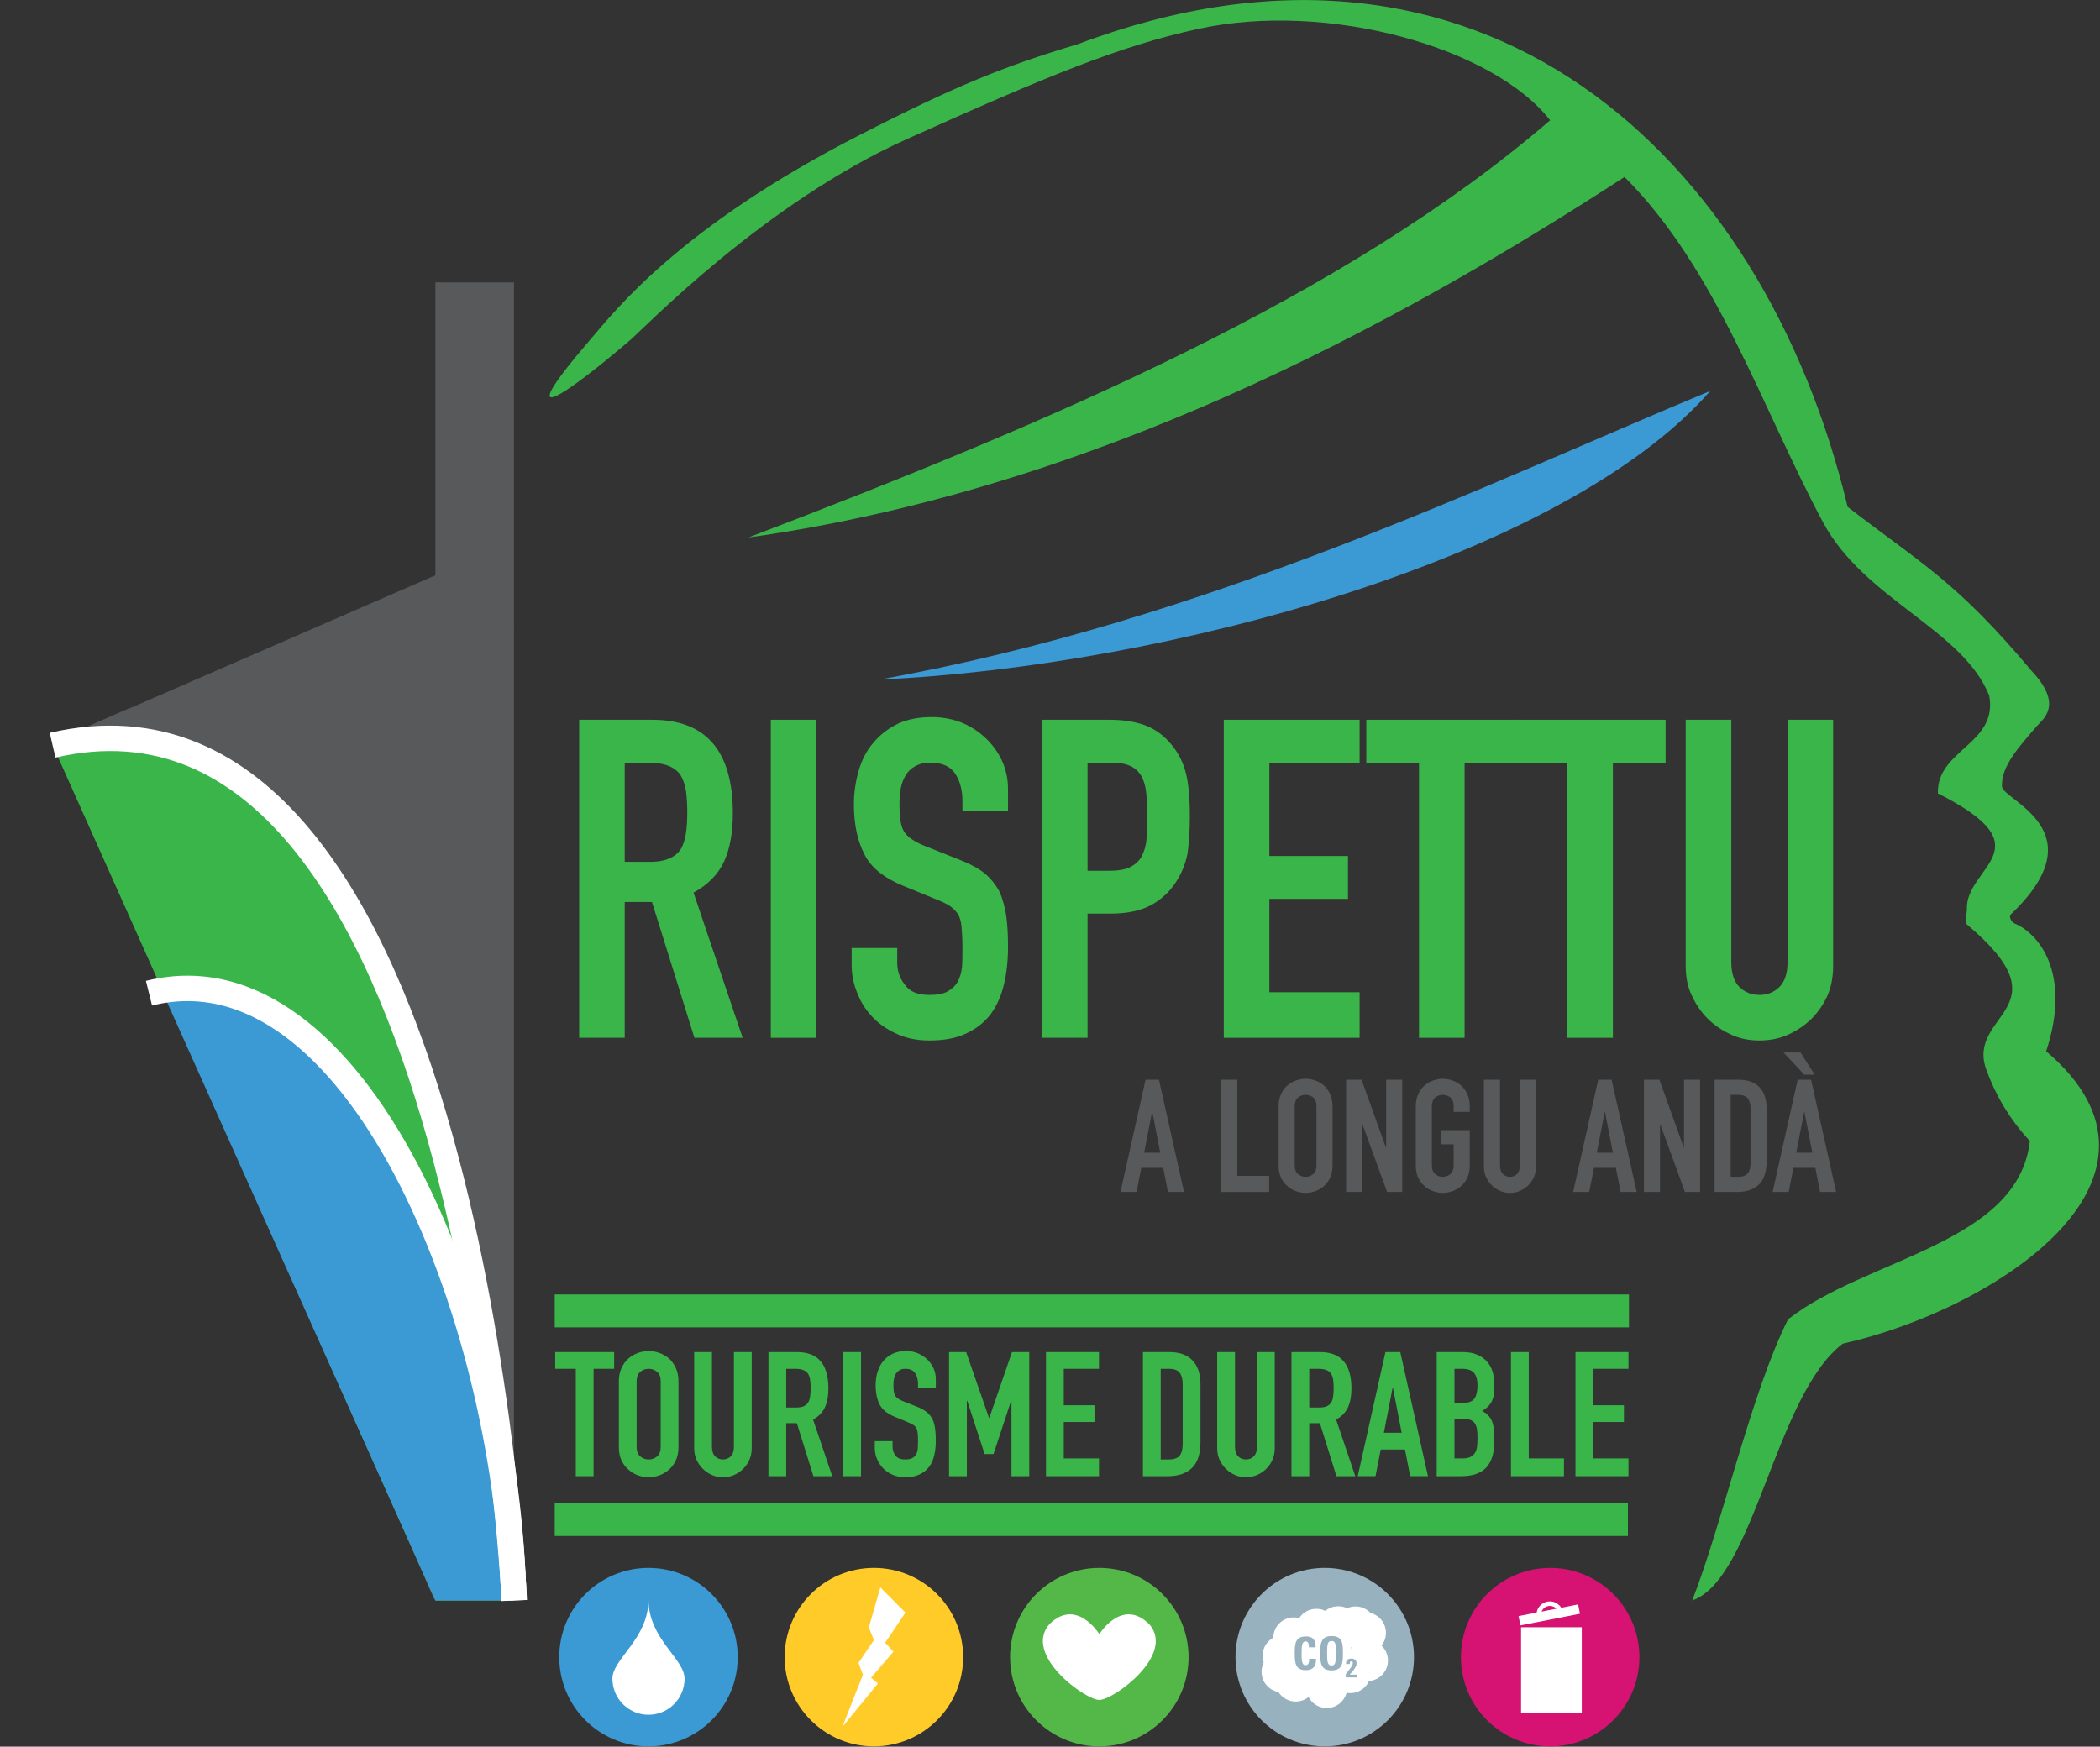 <?xml version="1.0" encoding="UTF-8" standalone="no"?>
<!DOCTYPE svg PUBLIC "-//W3C//DTD SVG 1.1//EN" "http://www.w3.org/Graphics/SVG/1.1/DTD/svg11.dtd">
<svg width="100%" height="100%" viewBox="0 0 1332 1108" version="1.1" xmlns="http://www.w3.org/2000/svg" xmlns:xlink="http://www.w3.org/1999/xlink" xml:space="preserve" xmlns:serif="http://www.serif.com/" style="fill-rule:evenodd;clip-rule:evenodd;">
    <rect x="0" y="0" width="1332" height="1108" fill="#333333" stroke="none"/>
    <g transform="matrix(1,0,0,1,-1026.46,-536.924)">
        <g transform="matrix(4.167,0,0,4.167,0,0)">
            <g id="Calque-4" serif:id="Calque 4">
                <g transform="matrix(1,0,0,1,482.281,337.816)">
                    <path d="M0,-190.65C-31.368,-163.643 -75.786,-144.819 -122.025,-127.139C-69.83,-134.491 -24.056,-159.055 11.33,-182.021C25.381,-168.028 32.257,-146.78 41.543,-129.455C47.858,-117.675 62.793,-113.186 66.843,-103.066C68.191,-95.626 58.834,-94.897 59.029,-88.179C75.777,-79.746 63.16,-77.088 63.437,-70.482C63.468,-69.717 62.925,-68.671 63.518,-68.169C78.742,-55.304 63.265,-54.741 66.397,-46.127C67.768,-42.357 69.846,-38.693 73.027,-35.26C71.269,-19.618 48.072,-17.422 36.216,-8.114C30.608,3.083 26.248,22.858 21.634,34.678C31.064,31.439 34.279,3.37 44.55,-4.41C67.676,-9.604 98.341,-29.543 75.508,-48.924C79.515,-61.092 74.112,-67.009 70.703,-68.378C70.282,-68.547 69.746,-69.398 70.147,-69.779C83.556,-82.573 68.838,-87.138 68.774,-89.261C68.678,-92.417 71.465,-95.362 74.089,-98.429C74.964,-99.451 78.228,-101.609 73.278,-106.844C61.763,-120.569 56.562,-123.08 45.289,-131.804C32.341,-185.692 -10.65,-225.328 -71.882,-202.241C-82.97,-198.93 -90.376,-195.962 -105.318,-188.301C-132.411,-174.41 -142.277,-161.716 -145.963,-157.431C-159.126,-142.13 -149.05,-149.468 -140.046,-157.174C-137.806,-159.091 -119.586,-178.052 -97.901,-187.797C-76.313,-197.498 -65.509,-201.936 -53.698,-204.537C-33.731,-208.937 -8.464,-201.612 0,-190.65" style="fill:rgb(57,181,74);"/>
                </g>
                <g transform="matrix(1,0,0,1,506.685,232.305)">
                    <path d="M0,-43.957C-33.573,-30.001 -76.774,-8.897 -126.505,0C-82.827,-1.982 -22.25,-18.513 0,-43.957" style="fill:rgb(59,153,212);"/>
                </g>
                <g transform="matrix(-1,0,0,1,651.342,-65.117)">
                    <rect x="326.777" y="236.959" width="11.961" height="200.652" style="fill:rgb(88,89,91);"/>
                </g>
                <g transform="matrix(-0.916,0.401,0.401,0.916,232.696,260.434)">
                    <rect x="-40.134" y="-8.408" width="11.973" height="142.821" style="fill:rgb(88,89,91);"/>
                </g>
                <g transform="matrix(0.399,0.917,0.917,-0.399,319.83,252.27)">
                    <rect x="-35.742" y="-54.549" width="11.962" height="70.131" style="fill:rgb(88,89,91);"/>
                </g>
                <g transform="matrix(1,0,0,1,264.765,338.738)">
                    <path d="M0,-93.336L53.819,-117.278L53.819,23.942L0,-93.336Z" style="fill:rgb(88,89,91);"/>
                </g>
                <g transform="matrix(-0.492,-0.87,-0.87,0.492,329.177,273.227)">
                    <path d="M-84.125,52.897C-45.046,32.115 15.451,21.847 24.066,52.897" style="fill:none;fill-rule:nonzero;stroke:white;stroke-width:3.87px;"/>
                </g>
                <g transform="matrix(1,0,0,1,312.603,227.582)">
                    <path d="M0,144.912L11.961,144.912C11.961,144.912 5.197,0 -58.267,14.682L0,144.912Z" style="fill:rgb(57,181,74);"/>
                </g>
                <g transform="matrix(1,0,0,1,312.603,227.582)">
                    <path d="M0,144.912L11.961,144.912C11.961,144.912 5.311,50.025 -41.499,52.361L0,144.912Z" style="fill:rgb(59,153,212);"/>
                </g>
                <g transform="matrix(-0.475,-0.88,-0.88,0.475,336.557,234.739)">
                    <path d="M-115.556,75.94C-115.556,75.94 15.203,13.111 32.404,75.94" style="fill:none;fill-rule:nonzero;stroke:white;stroke-width:3.87px;"/>
                </g>
                <g transform="matrix(-0.515,-0.857,-0.857,0.515,325.421,272.75)">
                    <path d="M-85.047,52.121C-46.528,30.318 13.375,21.31 22.804,52.121" style="fill:none;fill-rule:nonzero;stroke:white;stroke-width:3.87px;"/>
                </g>
                <g transform="matrix(1,0,0,1,333.976,334.683)">
                    <path d="M0,18.895L0,2.547L-3.132,2.547L-3.132,0L5.838,0L5.838,2.547L2.707,2.547L2.707,18.895L0,18.895Z" style="fill:rgb(57,181,74);fill-rule:nonzero;"/>
                </g>
                <g transform="matrix(1,0,0,1,343.238,339.142)">
                    <path d="M0,9.978C0,10.632 0.181,11.115 0.544,11.424C0.906,11.734 1.335,11.888 1.831,11.888C2.326,11.888 2.755,11.734 3.118,11.424C3.48,11.115 3.662,10.632 3.662,9.978L3.662,-0.001C3.662,-0.655 3.48,-1.137 3.118,-1.447C2.755,-1.756 2.326,-1.912 1.831,-1.912C1.335,-1.912 0.906,-1.756 0.544,-1.447C0.181,-1.137 0,-0.655 0,-0.001L0,9.978ZM-2.707,-0.001C-2.707,-0.761 -2.574,-1.434 -2.309,-2.017C-2.043,-2.601 -1.69,-3.087 -1.248,-3.477C-0.823,-3.848 -0.341,-4.131 0.199,-4.326C0.738,-4.521 1.283,-4.618 1.831,-4.618C2.379,-4.618 2.923,-4.521 3.463,-4.326C4.002,-4.131 4.494,-3.848 4.936,-3.477C5.361,-3.087 5.706,-2.601 5.971,-2.017C6.236,-1.434 6.369,-0.761 6.369,-0.001L6.369,9.978C6.369,10.774 6.236,11.456 5.971,12.021C5.706,12.588 5.361,13.056 4.936,13.428C4.494,13.817 4.002,14.109 3.463,14.303C2.923,14.498 2.379,14.596 1.831,14.596C1.283,14.596 0.738,14.498 0.199,14.303C-0.341,14.109 -0.823,13.817 -1.248,13.428C-1.69,13.056 -2.043,12.588 -2.309,12.021C-2.574,11.456 -2.707,10.774 -2.707,9.978L-2.707,-0.001Z" style="fill:rgb(57,181,74);fill-rule:nonzero;"/>
                </g>
                <g transform="matrix(1,0,0,1,360.752,353.738)">
                    <path d="M0,-19.056L0,-4.407C0,-3.787 -0.11,-3.216 -0.332,-2.695C-0.553,-2.173 -0.867,-1.708 -1.274,-1.302C-1.681,-0.894 -2.149,-0.576 -2.68,-0.346C-3.211,-0.117 -3.777,0 -4.378,0C-4.98,0 -5.542,-0.117 -6.064,-0.346C-6.586,-0.576 -7.05,-0.894 -7.457,-1.302C-7.864,-1.708 -8.183,-2.173 -8.413,-2.695C-8.643,-3.216 -8.757,-3.787 -8.757,-4.407L-8.757,-19.056L-6.05,-19.056L-6.05,-4.672C-6.05,-3.999 -5.891,-3.504 -5.573,-3.186C-5.254,-2.868 -4.856,-2.708 -4.378,-2.708C-3.901,-2.708 -3.503,-2.868 -3.185,-3.186C-2.866,-3.504 -2.707,-3.999 -2.707,-4.672L-2.707,-19.056L0,-19.056Z" style="fill:rgb(57,181,74);fill-rule:nonzero;"/>
                </g>
                <g transform="matrix(1,0,0,1,366.007,351.03)">
                    <path d="M0,-13.8L0,-7.908L1.54,-7.908C2.017,-7.908 2.397,-7.975 2.681,-8.108C2.963,-8.239 3.185,-8.43 3.344,-8.678C3.485,-8.926 3.583,-9.231 3.636,-9.594C3.689,-9.955 3.715,-10.376 3.715,-10.854C3.715,-11.331 3.689,-11.751 3.636,-12.114C3.583,-12.477 3.477,-12.791 3.317,-13.057C2.981,-13.552 2.344,-13.8 1.407,-13.8L0,-13.8ZM-2.707,2.548L-2.707,-16.348L1.646,-16.348C4.83,-16.348 6.422,-14.498 6.422,-10.801C6.422,-9.686 6.25,-8.739 5.905,-7.961C5.56,-7.183 4.954,-6.555 4.087,-6.077L7.006,2.548L4.14,2.548L1.619,-5.52L0,-5.52L0,2.548L-2.707,2.548Z" style="fill:rgb(57,181,74);fill-rule:nonzero;"/>
                </g>
                <g transform="matrix(1,0,0,1,-14.173,78.806)">
                    <rect x="388.858" y="255.876" width="2.707" height="18.895" style="fill:rgb(57,181,74);"/>
                </g>
                <g transform="matrix(1,0,0,1,388.777,348.137)">
                    <path d="M0,-8.014L-2.707,-8.014L-2.707,-8.625C-2.707,-9.243 -2.853,-9.78 -3.145,-10.231C-3.437,-10.682 -3.928,-10.908 -4.618,-10.908C-4.989,-10.908 -5.29,-10.836 -5.52,-10.695C-5.75,-10.553 -5.936,-10.376 -6.077,-10.164C-6.219,-9.934 -6.316,-9.673 -6.369,-9.381C-6.422,-9.089 -6.449,-8.785 -6.449,-8.466C-6.449,-8.094 -6.436,-7.785 -6.409,-7.536C-6.382,-7.289 -6.316,-7.068 -6.21,-6.873C-6.104,-6.678 -5.949,-6.51 -5.746,-6.369C-5.542,-6.227 -5.264,-6.086 -4.91,-5.945L-2.839,-5.122C-2.238,-4.892 -1.751,-4.621 -1.38,-4.313C-1.009,-4.002 -0.716,-3.645 -0.504,-3.238C-0.31,-2.813 -0.177,-2.33 -0.106,-1.791C-0.036,-1.251 0,-0.637 0,0.053C0,0.849 -0.08,1.589 -0.239,2.269C-0.398,2.951 -0.655,3.529 -1.009,4.007C-1.38,4.503 -1.867,4.892 -2.468,5.175C-3.07,5.458 -3.804,5.6 -4.671,5.6C-5.326,5.6 -5.936,5.484 -6.502,5.255C-7.068,5.025 -7.555,4.707 -7.961,4.299C-8.369,3.892 -8.691,3.419 -8.93,2.88C-9.169,2.34 -9.289,1.752 -9.289,1.115L-9.289,0.106L-6.582,0.106L-6.582,0.956C-6.582,1.451 -6.436,1.897 -6.144,2.296C-5.852,2.694 -5.361,2.892 -4.671,2.892C-4.211,2.892 -3.853,2.826 -3.596,2.694C-3.34,2.561 -3.141,2.371 -2.999,2.123C-2.857,1.876 -2.773,1.579 -2.747,1.234C-2.72,0.888 -2.707,0.504 -2.707,0.08C-2.707,-0.415 -2.725,-0.823 -2.76,-1.141C-2.795,-1.459 -2.866,-1.715 -2.972,-1.91C-3.096,-2.105 -3.26,-2.265 -3.463,-2.388C-3.667,-2.512 -3.937,-2.645 -4.272,-2.786L-6.21,-3.582C-7.377,-4.061 -8.161,-4.693 -8.559,-5.481C-8.957,-6.267 -9.156,-7.253 -9.156,-8.439C-9.156,-9.147 -9.059,-9.819 -8.864,-10.456C-8.669,-11.093 -8.377,-11.641 -7.988,-12.101C-7.617,-12.561 -7.144,-12.928 -6.568,-13.202C-5.994,-13.477 -5.308,-13.614 -4.511,-13.614C-3.839,-13.614 -3.225,-13.491 -2.667,-13.243C-2.11,-12.994 -1.628,-12.667 -1.221,-12.261C-0.407,-11.411 0,-10.438 0,-9.342L0,-8.014Z" style="fill:rgb(57,181,74);fill-rule:nonzero;"/>
                </g>
                <g transform="matrix(1,0,0,1,390.793,334.683)">
                    <path d="M0,18.895L0,0L2.601,0L6.077,10.005L6.13,10.005L9.58,0L12.208,0L12.208,18.895L9.5,18.895L9.5,7.405L9.448,7.405L6.767,15.525L5.414,15.525L2.76,7.405L2.707,7.405L2.707,18.895L0,18.895Z" style="fill:rgb(57,181,74);fill-rule:nonzero;"/>
                </g>
                <g transform="matrix(1,0,0,1,405.549,334.683)">
                    <path d="M0,18.895L0,0L8.067,0L8.067,2.547L2.707,2.547L2.707,8.094L7.378,8.094L7.378,10.642L2.707,10.642L2.707,16.188L8.067,16.188L8.067,18.895L0,18.895Z" style="fill:rgb(57,181,74);fill-rule:nonzero;"/>
                </g>
                <g transform="matrix(1,0,0,1,423.011,351.03)">
                    <path d="M0,-13.8L0,0L1.247,0C2.008,0 2.548,-0.19 2.866,-0.571C3.185,-0.95 3.344,-1.547 3.344,-2.362L3.344,-11.464C3.344,-12.207 3.193,-12.782 2.893,-13.19C2.592,-13.596 2.043,-13.8 1.247,-13.8L0,-13.8ZM-2.707,2.548L-2.707,-16.348L1.3,-16.348C2.856,-16.348 4.038,-15.923 4.843,-15.073C5.647,-14.224 6.051,-13.021 6.051,-11.464L6.051,-2.627C6.051,-0.858 5.621,0.447 4.764,1.288C3.905,2.128 2.671,2.548 1.062,2.548L-2.707,2.548Z" style="fill:rgb(57,181,74);fill-rule:nonzero;"/>
                </g>
                <g transform="matrix(1,0,0,1,440.366,353.738)">
                    <path d="M0,-19.056L0,-4.407C0,-3.787 -0.11,-3.216 -0.331,-2.695C-0.553,-2.173 -0.867,-1.708 -1.273,-1.302C-1.681,-0.894 -2.149,-0.576 -2.681,-0.346C-3.211,-0.117 -3.777,0 -4.379,0C-4.98,0 -5.542,-0.117 -6.063,-0.346C-6.586,-0.576 -7.05,-0.894 -7.457,-1.302C-7.864,-1.708 -8.183,-2.173 -8.413,-2.695C-8.643,-3.216 -8.758,-3.787 -8.758,-4.407L-8.758,-19.056L-6.051,-19.056L-6.051,-4.672C-6.051,-3.999 -5.892,-3.504 -5.572,-3.186C-5.254,-2.868 -4.856,-2.708 -4.379,-2.708C-3.901,-2.708 -3.503,-2.868 -3.185,-3.186C-2.866,-3.504 -2.707,-3.999 -2.707,-4.672L-2.707,-19.056L0,-19.056Z" style="fill:rgb(57,181,74);fill-rule:nonzero;"/>
                </g>
                <g transform="matrix(1,0,0,1,445.621,351.03)">
                    <path d="M0,-13.8L0,-7.908L1.539,-7.908C2.018,-7.908 2.397,-7.975 2.681,-8.108C2.964,-8.239 3.185,-8.43 3.344,-8.678C3.485,-8.926 3.583,-9.231 3.636,-9.594C3.688,-9.955 3.715,-10.376 3.715,-10.854C3.715,-11.331 3.688,-11.751 3.636,-12.114C3.583,-12.477 3.477,-12.791 3.317,-13.057C2.981,-13.552 2.344,-13.8 1.406,-13.8L0,-13.8ZM-2.707,2.548L-2.707,-16.348L1.646,-16.348C4.83,-16.348 6.422,-14.498 6.422,-10.801C6.422,-9.686 6.25,-8.739 5.905,-7.961C5.56,-7.183 4.954,-6.555 4.087,-6.077L7.007,2.548L4.14,2.548L1.619,-5.52L0,-5.52L0,2.548L-2.707,2.548Z" style="fill:rgb(57,181,74);fill-rule:nonzero;"/>
                </g>
                <g transform="matrix(1,0,0,1,459.687,341.289)">
                    <path d="M0,5.681L-1.327,-1.166L-1.381,-1.166L-2.707,5.681L0,5.681ZM-6.688,12.288L-2.469,-6.607L-0.213,-6.607L4.007,12.288L1.3,12.288L0.504,8.228L-3.186,8.228L-3.981,12.288L-6.688,12.288Z" style="fill:rgb(57,181,74);fill-rule:nonzero;"/>
                </g>
                <g transform="matrix(1,0,0,1,467.727,343.44)">
                    <path d="M0,1.38L0,7.431L1.167,7.431C1.716,7.431 2.145,7.352 2.454,7.192C2.764,7.033 2.999,6.813 3.157,6.529C3.317,6.246 3.414,5.909 3.449,5.521C3.485,5.131 3.503,4.706 3.503,4.247C3.503,3.769 3.477,3.354 3.423,2.999C3.37,2.646 3.265,2.345 3.104,2.097C2.928,1.85 2.688,1.668 2.388,1.553C2.087,1.438 1.689,1.38 1.193,1.38L0,1.38ZM0,-6.21L0,-1.008L1.221,-1.008C2.123,-1.008 2.729,-1.234 3.038,-1.684C3.348,-2.136 3.503,-2.795 3.503,-3.662C3.503,-4.511 3.33,-5.148 2.985,-5.572C2.641,-5.997 2.017,-6.21 1.114,-6.21L0,-6.21ZM-2.707,10.138L-2.707,-8.758L1.247,-8.758C2.113,-8.758 2.853,-8.624 3.463,-8.359C4.073,-8.094 4.573,-7.74 4.962,-7.298C5.352,-6.855 5.63,-6.347 5.798,-5.771C5.967,-5.196 6.051,-4.599 6.051,-3.98L6.051,-3.29C6.051,-2.777 6.011,-2.344 5.932,-1.99C5.852,-1.636 5.731,-1.326 5.573,-1.061C5.271,-0.565 4.812,-0.141 4.192,0.213C4.83,0.514 5.299,0.956 5.6,1.539C5.899,2.123 6.051,2.919 6.051,3.928L6.051,4.989C6.051,6.652 5.648,7.927 4.843,8.812C4.037,9.696 2.751,10.138 0.981,10.138L-2.707,10.138Z" style="fill:rgb(57,181,74);fill-rule:nonzero;"/>
                </g>
                <g transform="matrix(1,0,0,1,476.325,334.683)">
                    <path d="M0,18.895L0,0L2.707,0L2.707,16.188L8.067,16.188L8.067,18.895L0,18.895Z" style="fill:rgb(57,181,74);fill-rule:nonzero;"/>
                </g>
                <g transform="matrix(1,0,0,1,486.144,334.683)">
                    <path d="M0,18.895L0,0L8.067,0L8.067,2.547L2.707,2.547L2.707,8.094L7.378,8.094L7.378,10.642L2.707,10.642L2.707,16.188L8.067,16.188L8.067,18.895L0,18.895Z" style="fill:rgb(57,181,74);fill-rule:nonzero;"/>
                </g>
                <g transform="matrix(1,0,0,1,-44.904,-7.2)">
                    <g transform="matrix(68,0,0,68,376.128,294.039)">
                        <path d="M0.15,-0.616L0.15,-0.394L0.208,-0.394C0.226,-0.394 0.24,-0.397 0.251,-0.402C0.262,-0.407 0.27,-0.414 0.276,-0.423C0.281,-0.432 0.285,-0.444 0.287,-0.458C0.289,-0.471 0.29,-0.487 0.29,-0.505C0.29,-0.523 0.289,-0.539 0.287,-0.553C0.285,-0.566 0.281,-0.578 0.275,-0.588C0.262,-0.607 0.238,-0.616 0.203,-0.616L0.15,-0.616ZM0.048,-0L0.048,-0.712L0.212,-0.712C0.332,-0.712 0.392,-0.642 0.392,-0.503C0.392,-0.461 0.386,-0.425 0.373,-0.396C0.36,-0.367 0.337,-0.343 0.304,-0.325L0.414,-0L0.306,-0L0.211,-0.304L0.15,-0.304L0.15,-0L0.048,-0Z" style="fill:rgb(57,181,74);fill-rule:nonzero;"/>
                    </g>
                    <g transform="matrix(68,0,0,68,405.096,294.039)">
                        <rect x="0.051" y="-0.712" width="0.102" height="0.712" style="fill:rgb(57,181,74);fill-rule:nonzero;"/>
                    </g>
                    <g transform="matrix(68,0,0,68,418.968,294.039)">
                        <path d="M0.378,-0.507L0.276,-0.507L0.276,-0.53C0.276,-0.553 0.271,-0.574 0.26,-0.591C0.249,-0.608 0.23,-0.616 0.204,-0.616C0.19,-0.616 0.179,-0.613 0.17,-0.608C0.161,-0.603 0.154,-0.596 0.149,-0.588C0.144,-0.579 0.14,-0.57 0.138,-0.559C0.136,-0.548 0.135,-0.536 0.135,-0.524C0.135,-0.51 0.136,-0.498 0.137,-0.489C0.138,-0.48 0.14,-0.471 0.144,-0.464C0.148,-0.457 0.154,-0.45 0.162,-0.445C0.169,-0.44 0.18,-0.434 0.193,-0.429L0.271,-0.398C0.294,-0.389 0.312,-0.379 0.326,-0.368C0.34,-0.356 0.351,-0.342 0.359,-0.327C0.366,-0.311 0.371,-0.293 0.374,-0.273C0.377,-0.252 0.378,-0.229 0.378,-0.203C0.378,-0.173 0.375,-0.145 0.369,-0.12C0.363,-0.094 0.353,-0.072 0.34,-0.054C0.326,-0.035 0.308,-0.021 0.285,-0.01C0.262,0.001 0.235,0.006 0.202,0.006C0.177,0.006 0.154,0.002 0.133,-0.007C0.112,-0.016 0.093,-0.028 0.078,-0.043C0.063,-0.058 0.05,-0.076 0.042,-0.097C0.033,-0.117 0.028,-0.139 0.028,-0.163L0.028,-0.201L0.13,-0.201L0.13,-0.169C0.13,-0.15 0.135,-0.134 0.147,-0.119C0.158,-0.103 0.176,-0.096 0.202,-0.096C0.219,-0.096 0.233,-0.098 0.243,-0.104C0.252,-0.109 0.26,-0.116 0.265,-0.125C0.27,-0.134 0.274,-0.146 0.275,-0.159C0.276,-0.171 0.276,-0.186 0.276,-0.202C0.276,-0.221 0.275,-0.236 0.274,-0.248C0.273,-0.26 0.27,-0.27 0.266,-0.277C0.261,-0.284 0.255,-0.29 0.248,-0.295C0.24,-0.3 0.23,-0.305 0.217,-0.31L0.144,-0.34C0.1,-0.358 0.07,-0.382 0.056,-0.412C0.041,-0.441 0.033,-0.478 0.033,-0.523C0.033,-0.55 0.037,-0.575 0.044,-0.599C0.051,-0.623 0.062,-0.644 0.077,-0.661C0.091,-0.678 0.109,-0.692 0.131,-0.703C0.152,-0.713 0.178,-0.718 0.208,-0.718C0.233,-0.718 0.257,-0.713 0.278,-0.704C0.299,-0.695 0.317,-0.682 0.332,-0.667C0.363,-0.635 0.378,-0.598 0.378,-0.557L0.378,-0.507Z" style="fill:rgb(57,181,74);fill-rule:nonzero;"/>
                    </g>
                    <g transform="matrix(68,0,0,68,446.576,294.039)">
                        <path d="M0.048,-0L0.048,-0.712L0.201,-0.712C0.229,-0.712 0.254,-0.708 0.275,-0.701C0.296,-0.694 0.316,-0.681 0.333,-0.662C0.35,-0.643 0.362,-0.622 0.369,-0.597C0.376,-0.572 0.379,-0.538 0.379,-0.495C0.379,-0.463 0.377,-0.436 0.374,-0.414C0.37,-0.392 0.362,-0.371 0.35,-0.352C0.336,-0.329 0.317,-0.311 0.294,-0.298C0.271,-0.285 0.24,-0.278 0.202,-0.278L0.15,-0.278L0.15,-0L0.048,-0ZM0.15,-0.616L0.15,-0.374L0.199,-0.374C0.22,-0.374 0.236,-0.377 0.247,-0.383C0.258,-0.389 0.267,-0.397 0.272,-0.408C0.277,-0.418 0.281,-0.43 0.282,-0.445C0.283,-0.46 0.283,-0.476 0.283,-0.494C0.283,-0.511 0.283,-0.527 0.282,-0.542C0.281,-0.557 0.278,-0.57 0.273,-0.581C0.268,-0.592 0.26,-0.601 0.249,-0.607C0.238,-0.613 0.223,-0.616 0.203,-0.616L0.15,-0.616Z" style="fill:rgb(57,181,74);fill-rule:nonzero;"/>
                    </g>
                    <g transform="matrix(68,0,0,68,474.252,294.039)">
                        <path d="M0.048,-0L0.048,-0.712L0.352,-0.712L0.352,-0.616L0.15,-0.616L0.15,-0.407L0.326,-0.407L0.326,-0.311L0.15,-0.311L0.15,-0.102L0.352,-0.102L0.352,-0L0.048,-0Z" style="fill:rgb(57,181,74);fill-rule:nonzero;"/>
                    </g>
                    <g transform="matrix(68,0,0,68,499.412,294.039)">
                        <path d="M0.115,-0L0.115,-0.616L-0.003,-0.616L-0.003,-0.712L0.335,-0.712L0.335,-0.616L0.217,-0.616L0.217,-0L0.115,-0Z" style="fill:rgb(57,181,74);fill-rule:nonzero;"/>
                    </g>
                    <g transform="matrix(68,0,0,68,521.988,294.039)">
                        <path d="M0.115,-0L0.115,-0.616L-0.003,-0.616L-0.003,-0.712L0.335,-0.712L0.335,-0.616L0.217,-0.616L0.217,-0L0.115,-0Z" style="fill:rgb(57,181,74);fill-rule:nonzero;"/>
                    </g>
                    <g transform="matrix(68,0,0,68,544.564,294.039)">
                        <path d="M0.378,-0.712L0.378,-0.16C0.378,-0.137 0.374,-0.115 0.366,-0.096C0.357,-0.076 0.345,-0.058 0.33,-0.043C0.315,-0.028 0.297,-0.016 0.277,-0.007C0.257,0.002 0.236,0.006 0.213,0.006C0.19,0.006 0.169,0.002 0.15,-0.007C0.13,-0.016 0.112,-0.028 0.097,-0.043C0.082,-0.058 0.07,-0.076 0.061,-0.096C0.052,-0.115 0.048,-0.137 0.048,-0.16L0.048,-0.712L0.15,-0.712L0.15,-0.17C0.15,-0.145 0.156,-0.126 0.168,-0.114C0.18,-0.102 0.195,-0.096 0.213,-0.096C0.231,-0.096 0.246,-0.102 0.258,-0.114C0.27,-0.126 0.276,-0.145 0.276,-0.17L0.276,-0.712L0.378,-0.712Z" style="fill:rgb(57,181,74);fill-rule:nonzero;"/>
                    </g>
                </g>
                <g transform="matrix(1,0,0,1,-65.332,47.597)">
                    <g transform="matrix(24,0,0,24,482.171,262.711)">
                        <path d="M0.254,-0.249L0.204,-0.507L0.202,-0.507L0.152,-0.249L0.254,-0.249ZM0.002,-0L0.161,-0.712L0.246,-0.712L0.405,-0L0.303,-0L0.273,-0.153L0.134,-0.153L0.104,-0L0.002,-0Z" style="fill:rgb(88,89,91);fill-rule:nonzero;"/>
                    </g>
                    <g transform="matrix(24,0,0,24,496.403,262.711)">
                        <path d="M0.048,-0L0.048,-0.712L0.15,-0.712L0.15,-0.102L0.352,-0.102L0.352,-0L0.048,-0Z" style="fill:rgb(88,89,91);fill-rule:nonzero;"/>
                    </g>
                    <g transform="matrix(24,0,0,24,505.283,262.711)">
                        <path d="M0.042,-0.544C0.042,-0.573 0.047,-0.598 0.057,-0.62C0.067,-0.642 0.08,-0.66 0.097,-0.675C0.113,-0.689 0.131,-0.7 0.152,-0.707C0.172,-0.714 0.192,-0.718 0.213,-0.718C0.234,-0.718 0.254,-0.714 0.275,-0.707C0.295,-0.7 0.313,-0.689 0.33,-0.675C0.346,-0.66 0.359,-0.642 0.369,-0.62C0.379,-0.598 0.384,-0.573 0.384,-0.544L0.384,-0.168C0.384,-0.138 0.379,-0.112 0.369,-0.091C0.359,-0.07 0.346,-0.052 0.33,-0.038C0.313,-0.023 0.295,-0.012 0.275,-0.005C0.254,0.002 0.234,0.006 0.213,0.006C0.192,0.006 0.172,0.002 0.152,-0.005C0.131,-0.012 0.113,-0.023 0.097,-0.038C0.08,-0.052 0.067,-0.07 0.057,-0.091C0.047,-0.112 0.042,-0.138 0.042,-0.168L0.042,-0.544ZM0.144,-0.168C0.144,-0.143 0.151,-0.125 0.165,-0.114C0.178,-0.102 0.194,-0.096 0.213,-0.096C0.232,-0.096 0.248,-0.102 0.262,-0.114C0.275,-0.125 0.282,-0.143 0.282,-0.168L0.282,-0.544C0.282,-0.569 0.275,-0.587 0.262,-0.599C0.248,-0.61 0.232,-0.616 0.213,-0.616C0.194,-0.616 0.178,-0.61 0.165,-0.599C0.151,-0.587 0.144,-0.569 0.144,-0.544L0.144,-0.168Z" style="fill:rgb(88,89,91);fill-rule:nonzero;"/>
                    </g>
                    <g transform="matrix(24,0,0,24,515.507,262.711)">
                        <path d="M0.044,-0L0.044,-0.712L0.142,-0.712L0.296,-0.283L0.298,-0.283L0.298,-0.712L0.4,-0.712L0.4,-0L0.304,-0L0.148,-0.428L0.146,-0.428L0.146,-0L0.044,-0Z" style="fill:rgb(88,89,91);fill-rule:nonzero;"/>
                    </g>
                    <g transform="matrix(24,0,0,24,526.163,262.711)">
                        <path d="M0.042,-0.544C0.042,-0.573 0.047,-0.598 0.057,-0.62C0.067,-0.642 0.08,-0.66 0.097,-0.675C0.113,-0.689 0.131,-0.7 0.152,-0.707C0.172,-0.714 0.192,-0.718 0.213,-0.718C0.234,-0.718 0.254,-0.714 0.275,-0.707C0.295,-0.7 0.313,-0.689 0.33,-0.675C0.346,-0.66 0.359,-0.642 0.369,-0.62C0.379,-0.598 0.384,-0.573 0.384,-0.544L0.384,-0.508L0.282,-0.508L0.282,-0.544C0.282,-0.569 0.275,-0.587 0.262,-0.599C0.248,-0.61 0.232,-0.616 0.213,-0.616C0.194,-0.616 0.178,-0.61 0.165,-0.599C0.151,-0.587 0.144,-0.569 0.144,-0.544L0.144,-0.168C0.144,-0.143 0.151,-0.125 0.165,-0.114C0.178,-0.102 0.194,-0.096 0.213,-0.096C0.232,-0.096 0.248,-0.102 0.262,-0.114C0.275,-0.125 0.282,-0.143 0.282,-0.168L0.282,-0.302L0.201,-0.302L0.201,-0.392L0.384,-0.392L0.384,-0.168C0.384,-0.138 0.379,-0.112 0.369,-0.091C0.359,-0.07 0.346,-0.052 0.33,-0.038C0.313,-0.023 0.295,-0.012 0.275,-0.005C0.254,0.002 0.234,0.006 0.213,0.006C0.192,0.006 0.172,0.002 0.152,-0.005C0.131,-0.012 0.113,-0.023 0.097,-0.038C0.08,-0.052 0.067,-0.07 0.057,-0.091C0.047,-0.112 0.042,-0.138 0.042,-0.168L0.042,-0.544Z" style="fill:rgb(88,89,91);fill-rule:nonzero;"/>
                    </g>
                    <g transform="matrix(24,0,0,24,536.387,262.711)">
                        <path d="M0.378,-0.712L0.378,-0.16C0.378,-0.137 0.374,-0.115 0.366,-0.096C0.357,-0.076 0.345,-0.058 0.33,-0.043C0.315,-0.028 0.297,-0.016 0.277,-0.007C0.257,0.002 0.236,0.006 0.213,0.006C0.19,0.006 0.169,0.002 0.15,-0.007C0.13,-0.016 0.112,-0.028 0.097,-0.043C0.082,-0.058 0.07,-0.076 0.061,-0.096C0.052,-0.115 0.048,-0.137 0.048,-0.16L0.048,-0.712L0.15,-0.712L0.15,-0.17C0.15,-0.145 0.156,-0.126 0.168,-0.114C0.18,-0.102 0.195,-0.096 0.213,-0.096C0.231,-0.096 0.246,-0.102 0.258,-0.114C0.27,-0.126 0.276,-0.145 0.276,-0.17L0.276,-0.712L0.378,-0.712Z" style="fill:rgb(88,89,91);fill-rule:nonzero;"/>
                    </g>
                    <g transform="matrix(24,0,0,24,551.075,262.711)">
                        <path d="M0.254,-0.249L0.204,-0.507L0.202,-0.507L0.152,-0.249L0.254,-0.249ZM0.002,-0L0.161,-0.712L0.246,-0.712L0.405,-0L0.303,-0L0.273,-0.153L0.134,-0.153L0.104,-0L0.002,-0Z" style="fill:rgb(88,89,91);fill-rule:nonzero;"/>
                    </g>
                    <g transform="matrix(24,0,0,24,560.843,262.711)">
                        <path d="M0.044,-0L0.044,-0.712L0.142,-0.712L0.296,-0.283L0.298,-0.283L0.298,-0.712L0.4,-0.712L0.4,-0L0.304,-0L0.148,-0.428L0.146,-0.428L0.146,-0L0.044,-0Z" style="fill:rgb(88,89,91);fill-rule:nonzero;"/>
                    </g>
                    <g transform="matrix(24,0,0,24,571.499,262.711)">
                        <path d="M0.048,-0L0.048,-0.712L0.199,-0.712C0.258,-0.712 0.302,-0.696 0.333,-0.664C0.363,-0.632 0.378,-0.587 0.378,-0.528L0.378,-0.195C0.378,-0.128 0.362,-0.079 0.33,-0.048C0.297,-0.016 0.251,-0 0.19,-0L0.048,-0ZM0.15,-0.616L0.15,-0.096L0.197,-0.096C0.226,-0.096 0.246,-0.103 0.258,-0.118C0.27,-0.132 0.276,-0.154 0.276,-0.185L0.276,-0.528C0.276,-0.556 0.27,-0.578 0.259,-0.593C0.248,-0.608 0.227,-0.616 0.197,-0.616L0.15,-0.616Z" style="fill:rgb(88,89,91);fill-rule:nonzero;"/>
                    </g>
                    <g transform="matrix(24,0,0,24,581.435,262.711)">
                        <path d="M0.254,-0.249L0.204,-0.507L0.202,-0.507L0.152,-0.249L0.254,-0.249ZM0.002,-0L0.161,-0.712L0.246,-0.712L0.405,-0L0.303,-0L0.273,-0.153L0.134,-0.153L0.104,-0L0.002,-0ZM0.179,-0.885L0.269,-0.744L0.203,-0.744L0.071,-0.885L0.179,-0.885Z" style="fill:rgb(88,89,91);fill-rule:nonzero;"/>
                    </g>
                </g>
                <g transform="matrix(-1,0,0,1,839.071,110.887)">
                    <rect x="344.943" y="246.773" width="163.358" height="5.02" style="fill:rgb(57,181,74);"/>
                </g>
                <g transform="matrix(-1,0,0,1,839.229,47.385)">
                    <rect x="344.943" y="278.53" width="163.516" height="5.008" style="fill:rgb(57,181,74);"/>
                </g>
                <g transform="matrix(0,-1,-1,0,345.041,367.541)">
                    <path d="M-13.584,-13.585C-21.087,-13.585 -27.169,-7.503 -27.169,-0.001C-27.169,7.502 -21.087,13.584 -13.584,13.584C-6.082,13.584 0,7.502 0,-0.001C0,-7.503 -6.082,-13.585 -13.584,-13.585" style="fill:rgb(59,153,212);"/>
                </g>
                <g transform="matrix(0,-1,-1,0,348.321,375.634)">
                    <path d="M-8.771,-2.212C-11.804,-2.212 -14.263,0.246 -14.263,3.28C-14.263,6.311 -11.804,8.771 -8.771,8.771C-5.738,8.771 -2.718,3.28 3.279,3.28C-2.718,3.28 -5.738,-2.212 -8.771,-2.212" style="fill:white;"/>
                </g>
                <g transform="matrix(0,-1,-1,0,379.353,367.541)">
                    <path d="M-13.584,-13.585C-21.087,-13.585 -27.169,-7.503 -27.169,-0.001C-27.169,7.502 -21.087,13.584 -13.584,13.584C-6.082,13.584 0,7.502 0,-0.001C0,-7.503 -6.082,-13.585 -13.584,-13.585" style="fill:rgb(255,203,40);"/>
                </g>
                <g transform="matrix(1,0,0,1,380.332,391.739)">
                    <path d="M0,-21.226L3.822,-17.391L0.73,-12.806L1.997,-11.458L-1.415,-7.48L-0.372,-6.607L-5.777,0L-2.649,-7.943L-3.325,-9.745L-0.978,-13.213L-1.75,-15.138L0,-21.226Z" style="fill:white;"/>
                </g>
                <g transform="matrix(0,-1,-1,0,413.666,367.542)">
                    <path d="M-13.583,-13.585C-21.087,-13.585 -27.169,-7.503 -27.169,-0.001C-27.169,7.502 -21.087,13.583 -13.583,13.583C-6.081,13.583 0.001,7.502 0.001,-0.001C0.001,-7.503 -6.081,-13.585 -13.583,-13.585" style="fill:rgb(84,184,72);"/>
                </g>
                <g transform="matrix(-1,0,0,1,413.666,382.025)">
                    <path d="M-0.001,-4.41C-0.001,-4.41 -3.478,-10.026 -7.618,-5.9C-11.621,-1.234 -2.157,5.616 -0.001,5.616C2.156,5.616 11.62,-1.234 7.616,-5.9C3.476,-10.026 -0.001,-4.41 -0.001,-4.41" style="fill:white;"/>
                </g>
                <g transform="matrix(0,-1,-1,0,482.291,367.541)">
                    <path d="M-13.585,-13.586C-21.087,-13.586 -27.17,-7.504 -27.17,-0.001C-27.17,7.502 -21.087,13.585 -13.585,13.585C-6.083,13.585 -0.001,7.502 -0.001,-0.001C-0.001,-7.504 -6.083,-13.586 -13.585,-13.586" style="fill:rgb(214,18,114);"/>
                </g>
                <g transform="matrix(-1,0,0,1,979.138,156.731)">
                    <rect x="492.034" y="219.843" width="9.243" height="13.036" style="fill:white;"/>
                </g>
                <g transform="matrix(-0.981,0.192,0.192,0.981,478.146,377.109)">
                    <rect x="-9.02" y="-2.32" width="9.244" height="1.447" style="fill:white;"/>
                </g>
                <g transform="matrix(1,0,0,1,480.226,372.516)">
                    <path d="M0,2.422C-0.144,1.309 0.646,0.285 1.759,0.142C2.875,0 3.896,0.787 4.039,1.901L3.358,1.988C3.262,1.25 2.579,0.726 1.847,0.823C1.109,0.918 0.586,1.596 0.681,2.334L0,2.422Z" style="fill:white;fill-rule:nonzero;"/>
                </g>
                <g transform="matrix(0,-1,-1,0,447.978,367.541)">
                    <path d="M-13.584,-13.585C-21.087,-13.585 -27.169,-7.503 -27.169,-0.001C-27.169,7.502 -21.087,13.584 -13.584,13.584C-6.082,13.584 0,7.502 0,-0.001C0,-7.503 -6.082,-13.585 -13.584,-13.585" style="fill:rgb(151,177,191);"/>
                </g>
                <g transform="matrix(0,-1,-1,0,443.268,375.075)">
                    <path d="M-3.121,-3.121C-4.845,-3.121 -6.242,-1.724 -6.242,0C-6.242,1.724 -4.845,3.121 -3.121,3.121C-1.397,3.121 0,1.724 0,0C0,-1.724 -1.397,-3.121 -3.121,-3.121" style="fill:white;"/>
                </g>
                <g transform="matrix(0,-1,-1,0,441.644,377.789)">
                    <path d="M-3.122,-3.122C-4.846,-3.122 -6.243,-1.725 -6.243,-0.001C-6.243,1.724 -4.846,3.122 -3.122,3.122C-1.398,3.122 -0.001,1.724 -0.001,-0.001C-0.001,-1.725 -1.398,-3.122 -3.122,-3.122" style="fill:white;"/>
                </g>
                <g transform="matrix(0,-1,-1,0,441.481,380.236)">
                    <path d="M-3.121,-3.121C-4.846,-3.121 -6.243,-1.724 -6.243,-0C-6.243,1.724 -4.846,3.121 -3.121,3.121C-1.397,3.121 0,1.724 0,-0C0,-1.724 -1.397,-3.121 -3.121,-3.121" style="fill:white;"/>
                </g>
                <g transform="matrix(0,-1,-1,0,443.567,381.643)">
                    <path d="M-3.121,-3.121C-4.845,-3.121 -6.242,-1.724 -6.242,0C-6.242,1.724 -4.845,3.121 -3.121,3.121C-1.397,3.121 0,1.724 0,0C0,-1.724 -1.397,-3.121 -3.121,-3.121" style="fill:white;"/>
                </g>
                <g transform="matrix(0,-1,-1,0,448.283,382.628)">
                    <path d="M-3.122,-3.122C-4.846,-3.122 -6.243,-1.725 -6.243,0C-6.243,1.724 -4.846,3.122 -3.122,3.122C-1.398,3.122 -0.001,1.724 -0.001,0C-0.001,-1.725 -1.398,-3.122 -3.122,-3.122" style="fill:white;"/>
                </g>
                <g transform="matrix(0,-1,-1,0,451.867,380.359)">
                    <path d="M-3.122,-3.122C-4.846,-3.122 -6.243,-1.725 -6.243,-0.001C-6.243,1.724 -4.846,3.122 -3.122,3.122C-1.398,3.122 -0.001,1.724 -0.001,-0.001C-0.001,-1.725 -1.398,-3.122 -3.122,-3.122" style="fill:white;"/>
                </g>
                <g transform="matrix(0,-1,-1,0,454.478,378.524)">
                    <path d="M-3.121,-3.121C-4.845,-3.121 -6.242,-1.724 -6.242,0C-6.242,1.724 -4.845,3.121 -3.121,3.121C-1.397,3.121 0,1.724 0,0C0,-1.724 -1.397,-3.121 -3.121,-3.121" style="fill:white;"/>
                </g>
                <g transform="matrix(0,-1,-1,0,454.172,374.303)">
                    <path d="M-3.122,-3.121C-4.846,-3.121 -6.243,-1.724 -6.243,0C-6.243,1.725 -4.846,3.122 -3.122,3.122C-1.397,3.122 -0,1.725 -0,0C-0,-1.724 -1.397,-3.121 -3.122,-3.121" style="fill:white;"/>
                </g>
                <g transform="matrix(0,-1,-1,0,452.662,373.408)">
                    <path d="M-3.121,-3.121C-4.845,-3.121 -6.242,-1.724 -6.242,0C-6.242,1.724 -4.845,3.121 -3.121,3.121C-1.397,3.121 0,1.724 0,0C0,-1.724 -1.397,-3.121 -3.121,-3.121" style="fill:white;"/>
                </g>
                <g transform="matrix(0,-1,-1,0,450.037,373.38)">
                    <path d="M-3.121,-3.121C-4.845,-3.121 -6.242,-1.724 -6.242,0C-6.242,1.724 -4.845,3.121 -3.121,3.121C-1.397,3.121 0,1.724 0,0C0,-1.724 -1.397,-3.121 -3.121,-3.121" style="fill:white;"/>
                </g>
                <g transform="matrix(0,-1,-1,0,446.702,373.771)">
                    <path d="M-3.121,-3.121C-4.845,-3.121 -6.242,-1.724 -6.242,0C-6.242,1.724 -4.845,3.121 -3.121,3.121C-1.397,3.121 0,1.724 0,0C0,-1.724 -1.397,-3.121 -3.121,-3.121" style="fill:white;"/>
                </g>
                <g transform="matrix(0,-1,-1,0,445.68,377.789)">
                    <path d="M-3.122,-3.122C-4.846,-3.122 -6.243,-1.725 -6.243,-0.001C-6.243,1.724 -4.846,3.122 -3.122,3.122C-1.398,3.122 -0.001,1.724 -0.001,-0.001C-0.001,-1.725 -1.398,-3.122 -3.122,-3.122" style="fill:white;"/>
                </g>
                <g transform="matrix(0,-1,-1,0,448.892,377.11)">
                    <path d="M-3.121,-3.121C-4.845,-3.121 -6.242,-1.724 -6.242,0C-6.242,1.724 -4.845,3.121 -3.121,3.121C-1.397,3.121 0,1.724 0,0C0,-1.724 -1.397,-3.121 -3.121,-3.121" style="fill:white;"/>
                </g>
                <g transform="matrix(1,0,0,1,446.591,381.451)">
                    <path d="M0,-1.822L-1.026,-1.822L-1.026,-1.92C-1.026,-2.481 -1.207,-2.717 -1.525,-2.717C-2.101,-2.717 -2.135,-1.975 -2.135,-0.824C-2.135,0.084 -2.135,0.903 -1.519,0.903C-1.165,0.903 -0.978,0.618 -0.978,-0.027L-0.978,-0.082L0.056,-0.082L0.056,0.064C0.056,1.096 -0.416,1.657 -1.505,1.657C-3.085,1.657 -3.183,0.528 -3.183,-0.893C-3.183,-2.308 -3.134,-3.479 -1.456,-3.479C-0.499,-3.479 0,-3.008 0,-1.975L0,-1.822Z" style="fill:rgb(151,177,191);fill-rule:nonzero;"/>
                </g>
                <g transform="matrix(1,0,0,1,448.34,380.426)">
                    <path d="M0,0.208C0,1.373 0.062,1.977 0.658,1.977C1.317,1.977 1.338,1.38 1.338,0.014L1.338,-0.464C1.338,-1.47 1.137,-1.761 0.666,-1.761C0.125,-1.761 0,-1.324 0,-0.215L0,0.208ZM0.645,2.718C-0.957,2.718 -1.067,1.539 -1.067,0.062C-1.067,-1.4 -0.901,-2.51 0.658,-2.51C2.329,-2.51 2.405,-1.456 2.405,0.09C2.405,1.595 2.357,2.718 0.645,2.718" style="fill:rgb(151,177,191);fill-rule:nonzero;"/>
                </g>
                <g transform="matrix(1,0,0,1,452.737,383.056)">
                    <path d="M0,-0.558C-0.113,-0.259 -0.574,0.331 -0.981,0.739L0.113,0.739L0.113,1.151L-1.56,1.151L-1.56,0.655L-0.856,-0.254C-0.598,-0.59 -0.489,-0.832 -0.489,-1.026C-0.489,-1.204 -0.565,-1.293 -0.703,-1.293C-0.877,-1.293 -0.945,-1.16 -0.945,-0.942L-0.945,-0.889L-1.515,-0.889C-1.52,-0.934 -1.52,-0.97 -1.52,-0.99C-1.52,-1.386 -1.301,-1.709 -0.724,-1.709C-0.202,-1.709 0.084,-1.454 0.084,-0.986C0.084,-0.816 0.048,-0.687 0,-0.558" style="fill:rgb(151,177,191);fill-rule:nonzero;"/>
                </g>
            </g>
        </g>
    </g>
</svg>
